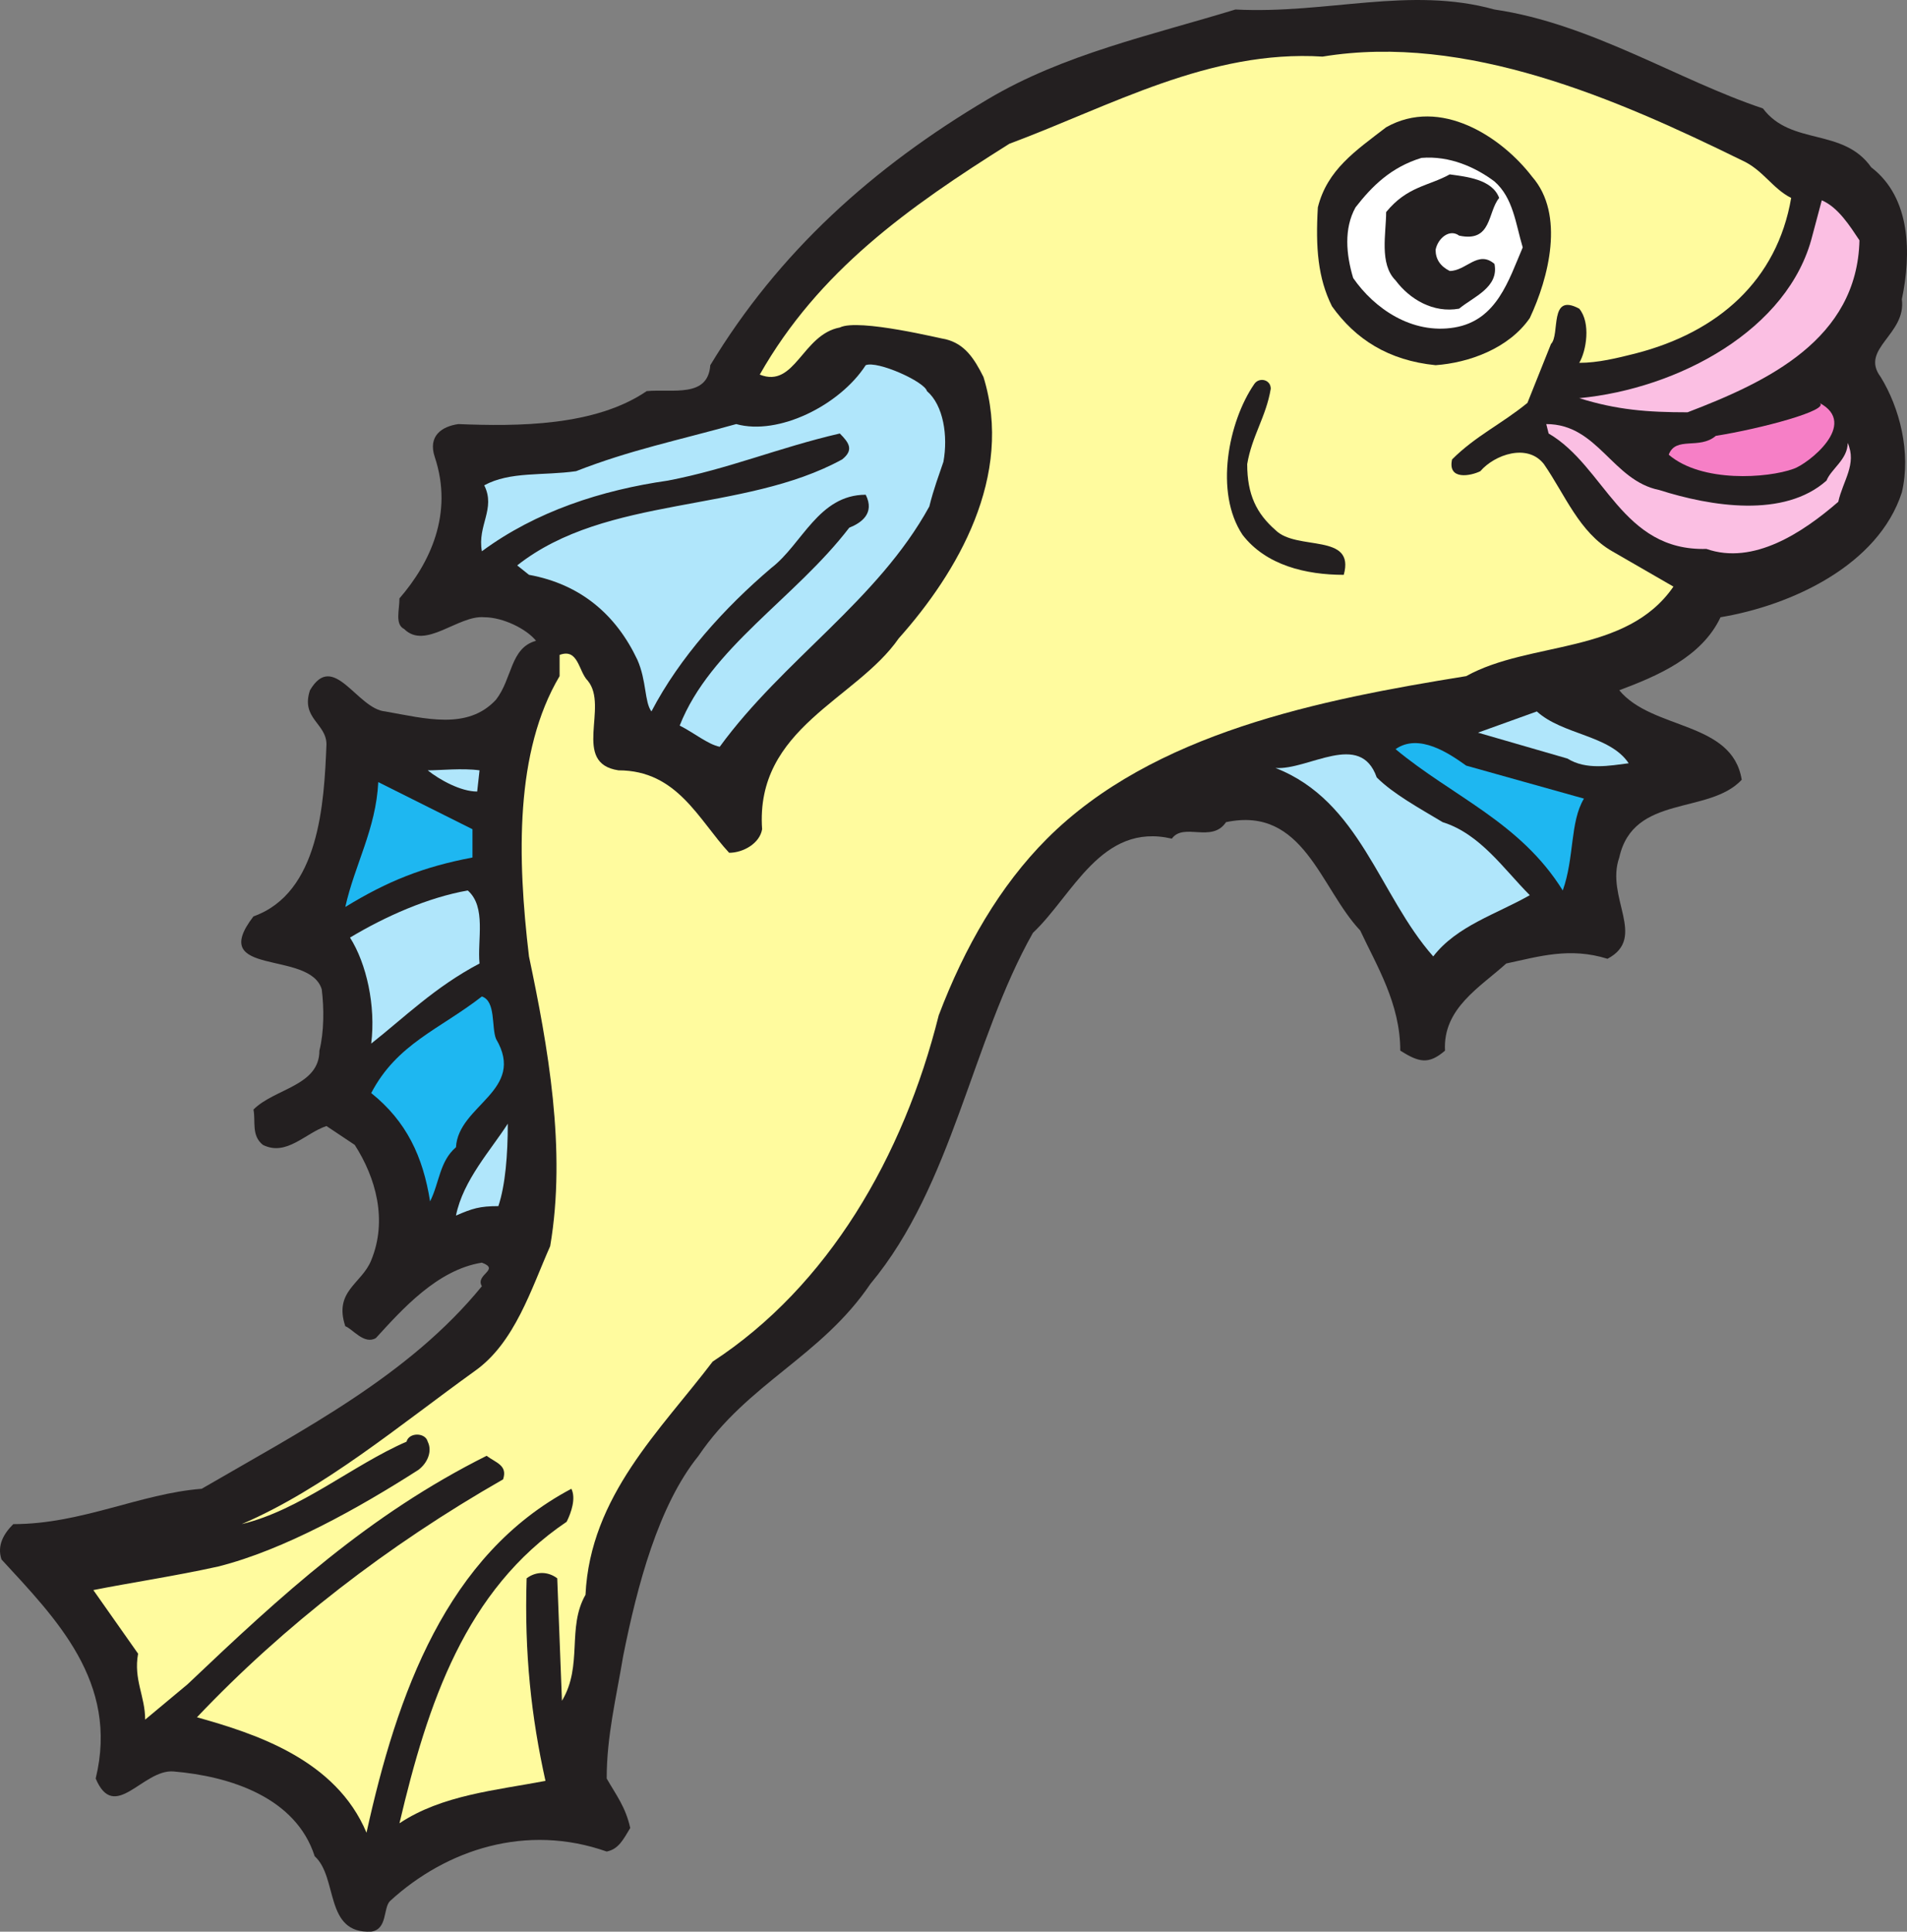 <svg xmlns="http://www.w3.org/2000/svg" width="607.367" height="615.047"><rect width="100%" height="100%" fill="#808080" stroke="none"/><path fill="#231f20" fill-rule="evenodd" d="M561.477 34.524c9 12 25.5 6 34.5 18.75 12.75 9.75 12.75 27.75 9.75 42 1.5 11.25-13.5 15.75-6.75 24.75 6 9.75 9.75 24 6.75 36.75-7.5 23.25-35.25 36-57.75 39.75-6 12.75-20.25 18.75-32.25 23.25 10.5 12.75 36 9.75 39 28.5-10.5 11.25-34.5 4.5-39 24.75-4.5 12.75 9 25.5-3.75 32.25-12-3.75-21.75-.75-32.25 1.5-8.25 7.5-20.25 14.25-19.5 27.75-5.25 4.5-8.25 3.75-14.25 0 0-15-7.5-27-12.75-38.25-12.75-13.5-18-39.75-42.75-34.5-4.5 6.75-13.5 0-17.25 5.25-22.5-5.25-31.5 18-44.25 30-19.5 34.5-25.5 80.25-51.75 111.75-15.75 23.25-39 31.5-54.75 54.75-12.75 15.75-19.5 41.25-24 63.75-2.25 13.5-5.25 25.5-5.25 39 3 5.25 6 9 7.5 15.75-2.25 3.75-3.75 6.75-7.5 7.5-25.5-9-51-.75-69 15.75-2.25 2.25-.75 9-6 9.75-15 .75-10.5-17.25-18-24-6-18.75-27-25.5-45-27-9.75-.75-18.75 16.5-24.75 2.25 7.5-30.75-12.75-51-30-69.75-1.5-4.5.75-8.25 3.75-11.25 21.75 0 40.5-9.75 60-11.25 32.25-18.75 66-36 89.25-64.5-2.25-3.75 6-5.25 0-7.5-14.25 2.25-25.5 15-33.75 24-3.75 2.25-7.5-3-9.75-3.75-3.75-11.25 5.25-13.5 8.25-21 5.25-12.75 1.5-26.25-5.25-36.75l-9-6c-6.75 2.25-12.75 9.75-20.25 6-3.75-3-2.25-7.5-3-11.25 6.75-6.75 21-7.5 21-18.75 1.5-6 1.5-13.5.75-19.5-3.75-12.75-36.75-3.75-21.75-23.25 21-7.5 22.5-36 23.25-54.75 0-6.75-8.25-8.25-5.25-17.25 7.5-12.75 15 6 24 6.75 12.75 2.25 26.25 6 35.25-3.75 5.25-6.75 4.5-16.5 12.75-18.75-3-3.75-10.5-7.5-16.5-7.5-8.25-.75-18.75 10.5-25.5 3.75-3-1.5-1.5-6-1.5-9.75 9.75-11.25 17.25-27 11.25-45-2.25-6.75 2.25-9.75 7.5-10.5 18.75.75 43.5.75 60-10.5 8.25-.75 19.5 2.25 20.25-8.25 21.75-36 51.75-63 88.5-84.75 24-14.25 51.75-20.25 78.75-28.5 29.25 1.5 55.5-7.5 82.5 0 30.75 4.5 58.5 22.5 85.5 31.5"/><path fill="#b0e6fb" fill-rule="evenodd" d="M275.727 116.274c-8.25 12.75-27.75 22.5-41.25 18.75-18.75 5.25-33.75 8.25-51 15-10.5 1.5-21 0-29.25 4.5 3.75 7.5-2.25 12.75-.75 21 17.25-12.75 38.25-19.5 59.25-22.5 19.5-3.75 35.25-10.5 54.75-15 3 3 4.5 5.25.75 8.25-31.5 17.25-75 11.25-103.5 33.75l3.75 3c16.5 3 27.75 12.75 34.5 27 3 6.75 2.25 13.5 4.5 16.5 9-17.25 23.25-33 38.25-45.75 9.75-7.5 15-23.25 30-23.25 3 6-1.5 9-5.25 10.5-17.25 22.5-44.25 38.25-54 63 4.5 2.25 9 6 12.75 6.75 20.25-27.75 50.25-46.5 66.75-76.5 1.5-6 3-9.75 4.5-14.25 1.5-8.25 0-18-5.25-22.5-.75-3-15.75-9.75-19.5-8.25"/><path fill="#fffb9e" fill-rule="evenodd" d="M520.977 112.524c26.25-6.75 45-23.25 49.5-49.5-6-3-9-9-15.75-12-39.75-19.5-87.75-40.5-133.5-33-36-2.25-67.5 15.75-99.75 27.75-32.25 20.25-60.75 40.5-79.5 73.5 11.25 4.5 13.5-12.75 25.5-15 6-3 33 3.75 33.75 3.75 6 1.5 9 6 12 12 9.75 31.5-8.25 62.25-27 83.25-13.5 19.5-45.75 28.5-43.5 60.75-.75 4.5-6 7.5-10.5 7.5-9.75-10.5-16.5-26.25-35.25-26.25-15-2.25-3-20.25-9.75-28.5-3-3-3-10.5-9-8.25v6.75c-14.25 24-13.5 57.75-9.75 89.25 6 28.5 12 61.5 6.75 92.25-6 13.5-11.25 30.75-24 39.75-24 17.25-48 37.5-74.25 48.75 18.75-4.5 35.25-18.75 52.5-26.25.75-3 6-3 6.75 0 1.5 3 0 6.75-3 9-18.75 12-42.75 25.5-63.75 30.75-13.5 3-28.5 5.25-39.75 7.5l14.25 20.25c-1.5 8.25 2.25 13.5 2.25 21l13.5-11.25c30-28.5 57.75-54 95.25-72.75 3 2.25 6.75 3 5.25 7.5-36.75 21-69.75 46.5-97.5 75.75 18.75 5.25 44.25 13.5 54 36.75 9.75-44.25 25.5-88.5 65.25-109.5 1.5 3 0 7.5-1.5 10.5-32.25 21.75-44.25 57.75-53.25 96 13.5-9 30.75-10.5 46.5-13.5-4.5-20.25-6.75-40.5-6-64.5 3-2.25 6.75-2.25 9.75 0l1.5 39c6.75-11.25 1.5-23.25 7.5-33.75 1.5-31.5 24-52.5 40.5-74.25 36.75-24 60.75-65.25 72-110.25 8.25-21.75 19.5-41.25 34.5-56.25 33.75-33.75 87-44.25 133.5-51.75 20.25-11.25 51-6.75 66-28.5l-19.5-11.25c-10.5-6-15-18-21.75-27.75-5.25-6.75-15.75-3-20.25 2.25-3 1.5-10.5 3-9-3.75 7.5-7.5 15.75-11.25 24-18l7.5-18.75c3-3-.75-16.5 9-11.25 3.75 4.5 2.25 13.5 0 17.25 6 0 12-1.5 18-3"/><path fill="#231f20" fill-rule="evenodd" d="M487.977 56.274c10.5 12 5.25 32.25-.75 45-6.75 9.75-19.5 14.25-30 15-15-1.5-25.5-8.25-33-18.75-4.5-9-5.25-18.75-4.5-31.5 3-12 12-18 21.75-25.5 17.25-9.75 36.75 3 46.5 15.75"/><path fill="#fff" fill-rule="evenodd" d="M475.977 57.774c6 5.25 6.75 13.5 9 21-4.5 10.5-8.25 23.25-21.75 25.5s-25.5-6-32.25-15.75c-2.25-7.5-3-15.75.75-22.5 5.25-6.75 11.25-12.75 21-15.75 9-.75 17.25 3 23.25 7.5"/><path fill="#231f20" fill-rule="evenodd" d="M477.477 63.024c-3.75 4.5-2.25 14.25-12.75 12-3-2.25-6.75.75-7.5 4.5 0 3 1.5 5.25 4.5 6.75 5.25 0 9-6.75 14.25-2.25 1.5 7.5-6.75 10.5-11.25 14.25-8.25 1.5-15.75-3-20.25-9-5.25-5.25-3-15-3-21.75 6.75-8.25 13.5-8.25 20.25-12 5.25.75 13.5 1.5 15.75 7.5"/><path fill="#fbbfe3" fill-rule="evenodd" d="M592.227 76.524c-.75 31.5-29.25 45-54.75 54.75-12.75 0-22.5-.75-34.5-4.5 31.5-3 66.75-21.75 74.25-51.75l3-11.25c5.25 2.25 9 8.25 12 12.75"/><path fill="#231f20" fill-rule="evenodd" d="M397.227 147.774c0 9.75 3 15.75 9 21 6.75 6.75 25.5.75 21.75 14.25-12 0-24.75-3-32.25-12.75-9-13.5-4.5-36 3.75-48 1.5-2.25 5.25-1.5 5.25 1.5-1.5 9-6 15-7.5 24"/><path fill="#f67fc6" fill-rule="evenodd" d="M579.477 128.274c12.75 6.75-3.75 19.5-8.25 21-8.25 3-29.25 4.5-39.75-4.5 2.25-6 9.75-1.5 15-6 14.25-2.25 36.75-8.25 33-10.5"/><path fill="#fbbfe3" fill-rule="evenodd" d="M528.477 156.024c16.5 5.25 39.75 9 53.25-3 1.5-3.75 6.75-6.75 6.75-12 3 6.75-1.5 12-3 18.75-11.25 9.75-27 20.25-42 15-27 .75-32.25-26.25-50.25-36.75l-.75-3c16.5 0 21 18 36 21"/><path fill="#b0e6fb" fill-rule="evenodd" d="M518.727 243.024c-6 .75-13.5 2.25-19.5-1.5l-28.5-8.25 18.75-6.75c8.25 7.5 23.25 7.5 29.25 16.5"/><path fill="#1eb7f1" fill-rule="evenodd" d="m466.977 243.774 37.5 10.5c-4.5 7.5-3 18.75-6.75 29.25-13.5-21.75-35.25-30-53.25-45 7.5-5.25 17.25 1.5 22.5 5.25"/><path fill="#b0e6fb" fill-rule="evenodd" d="M459.477 261.774c12 3.75 19.5 15 27.75 23.25-10.5 6-23.25 9.75-30.75 19.5-17.25-19.5-23.25-49.5-50.25-60 10.5.75 27-12 32.25 3 5.25 5.25 13.5 9.75 21 14.25m-307.5-9.75c-5.25 0-12-3.75-15.75-6.75 3.75 0 11.25-.75 16.5 0l-.75 6.75"/><path fill="#1eb7f1" fill-rule="evenodd" d="M150.477 273.024c-15.75 3-27 7.5-40.5 15.75 3-13.5 9.75-24.75 10.5-39.75l30 15v9"/><path fill="#b0e6fb" fill-rule="evenodd" d="M152.727 306.774c-14.25 7.5-24 17.25-34.5 25.5 1.5-12-1.5-25.5-6.75-33.75 11.25-6.75 24.75-12.75 37.5-15 6 5.25 3 15.75 3.75 23.25"/><path fill="#1eb7f1" fill-rule="evenodd" d="M157.977 330.774c9.75 16.5-12 21-12.75 34.5-5.25 4.5-5.25 11.25-8.25 17.25-2.25-14.25-7.5-25.5-18.75-34.5 8.25-15.75 21.75-20.25 35.25-30.75 4.5 1.5 3 9.75 4.5 13.5"/><path fill="#b0e6fb" fill-rule="evenodd" d="M161.727 357.774c0 9.75-.75 19.5-3 26.25-6 0-8.25.75-13.5 3 2.25-11.25 11.25-21 16.5-29.25"/></svg>
